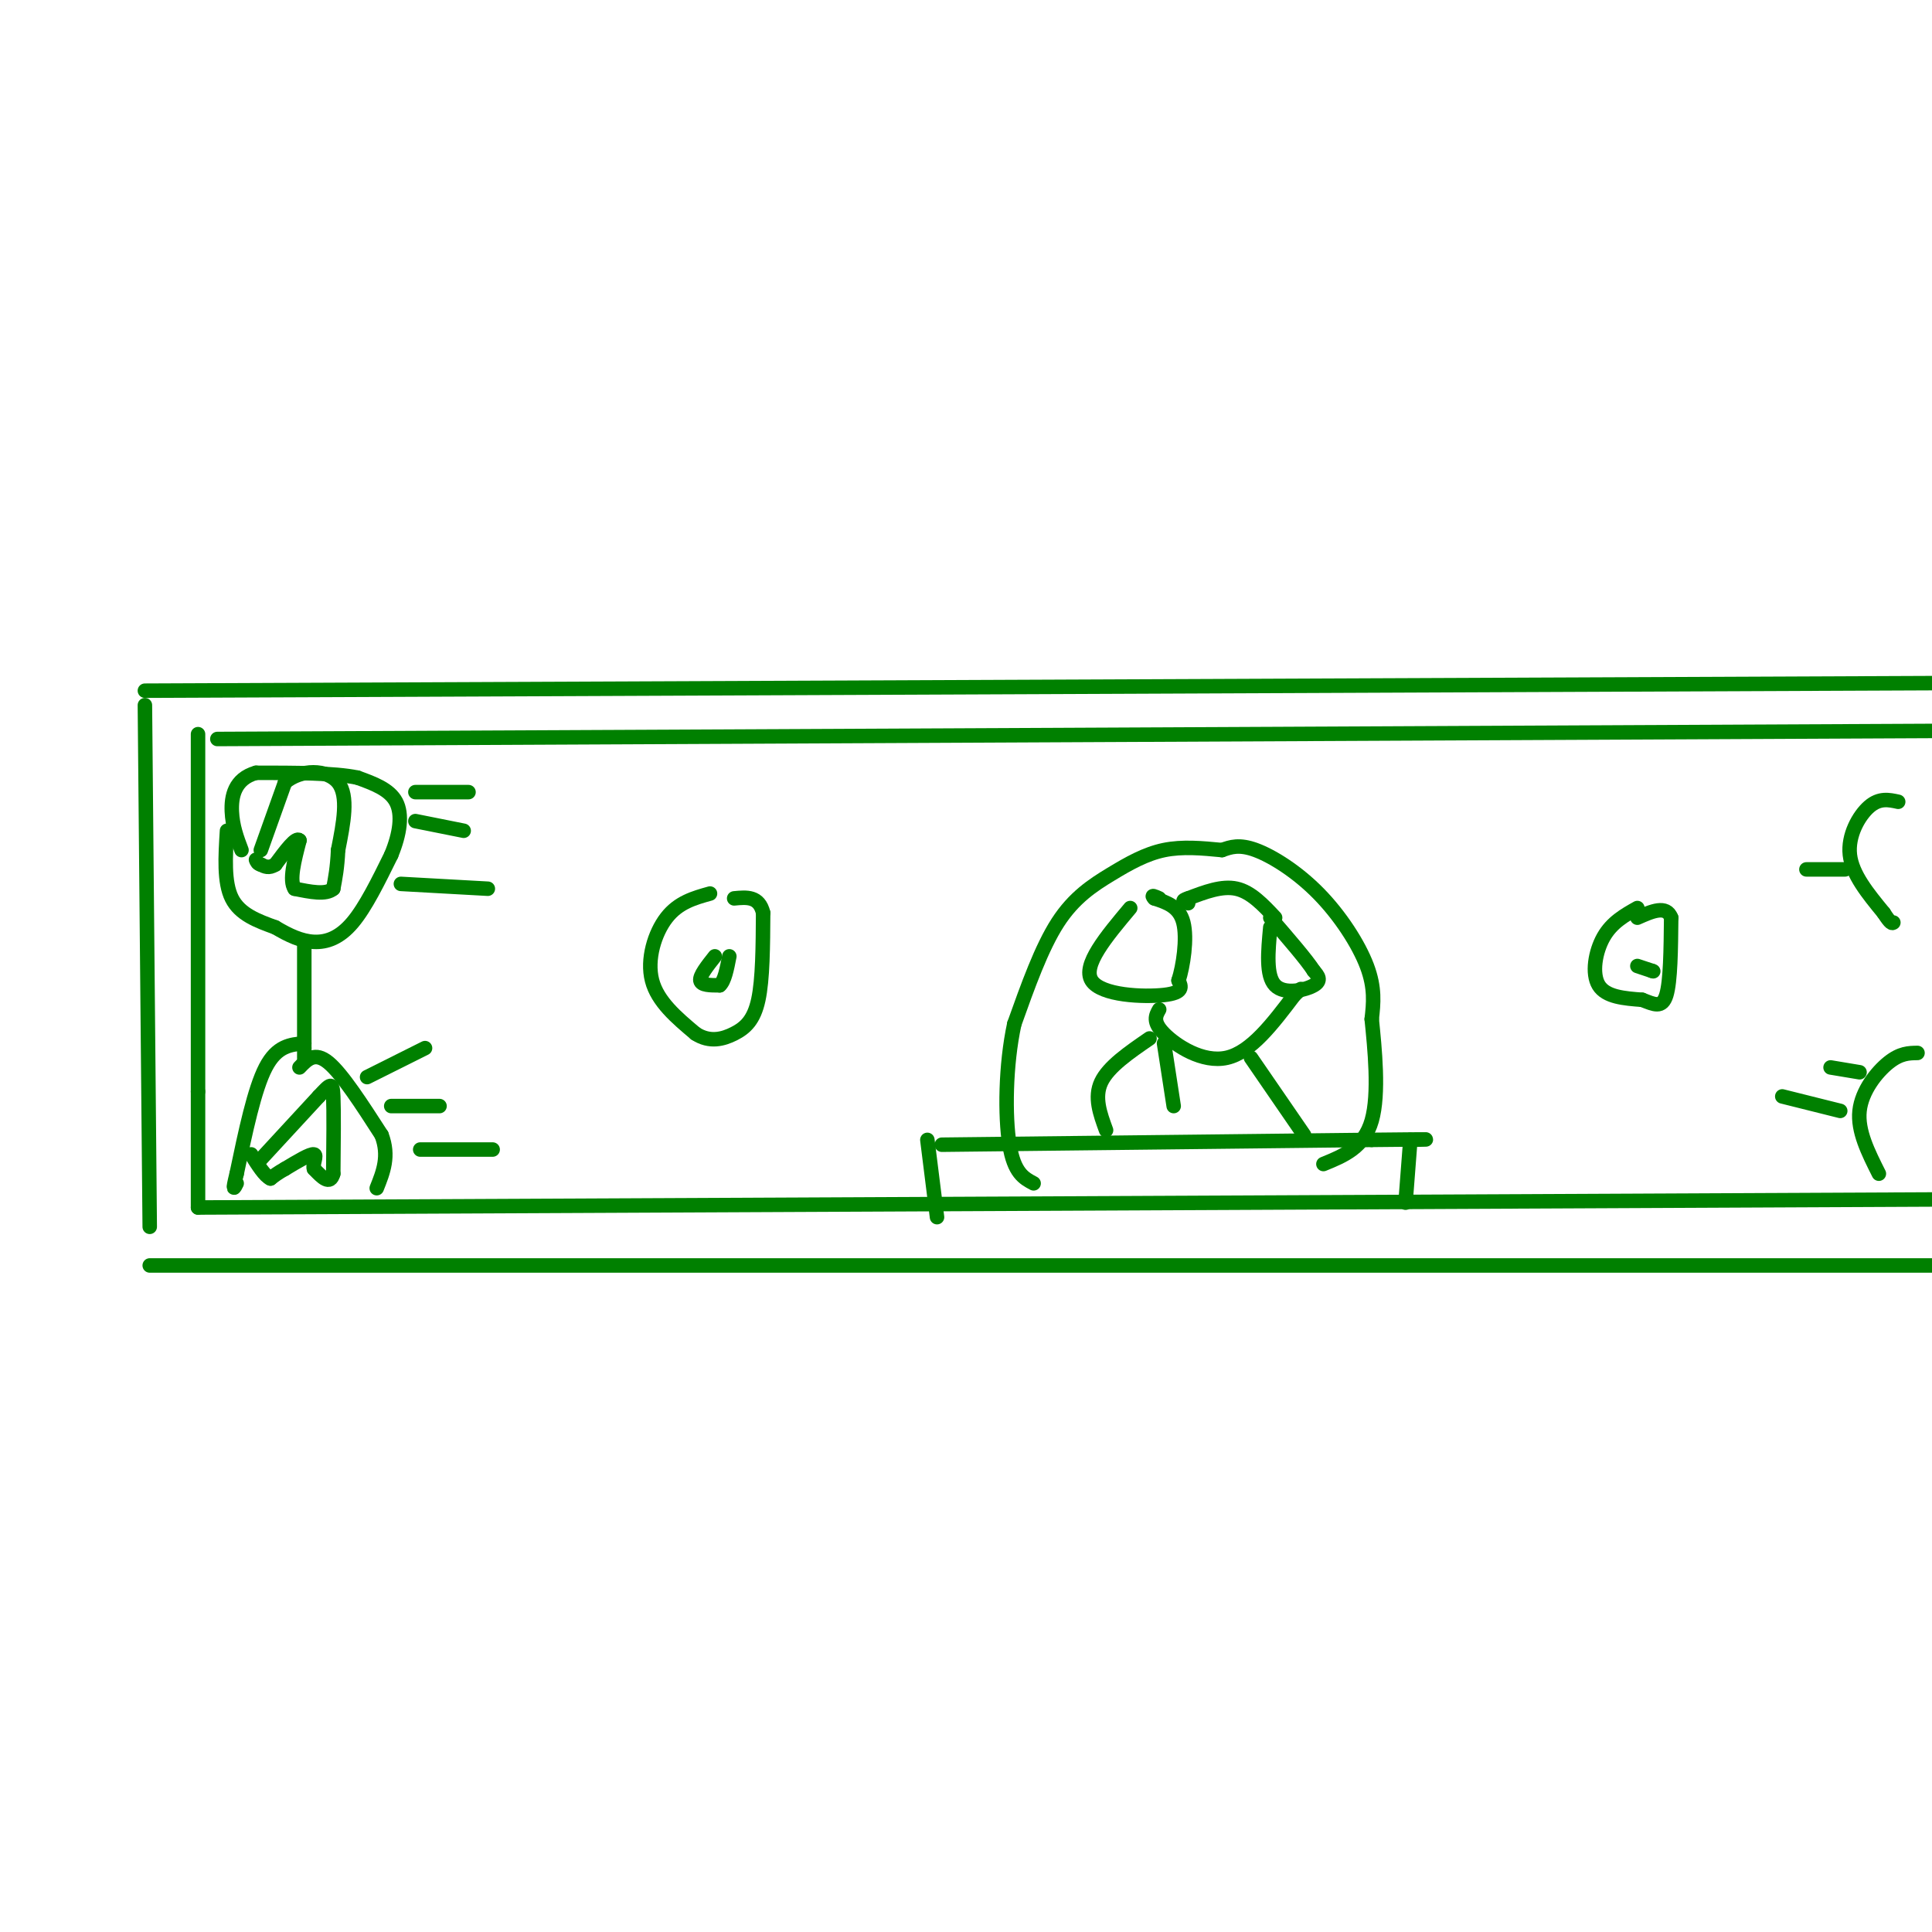 <svg viewBox='0 0 400 400' version='1.1' xmlns='http://www.w3.org/2000/svg' xmlns:xlink='http://www.w3.org/1999/xlink'><g fill='none' stroke='rgb(0,128,0)' stroke-width='3' stroke-linecap='round' stroke-linejoin='round'><path d='M30,143c0.000,0.000 473.000,-2.000 473,-2'/><path d='M30,146c0.000,0.000 1.000,108.000 1,108'/><path d='M31,262c0.000,0.000 452.000,0.000 452,0'/><path d='M41,152c0.000,0.000 0.000,74.000 0,74'/><path d='M41,226c0.000,16.333 0.000,20.167 0,24'/><path d='M41,250c0.000,0.000 432.000,-2.000 432,-2'/><path d='M45,153c0.000,0.000 426.000,-2.000 426,-2'/><path d='M54,176c0.000,0.000 5.000,-14.000 5,-14'/><path d='M59,162c3.222,-2.800 8.778,-2.800 11,0c2.222,2.800 1.111,8.400 0,14'/><path d='M70,176c-0.167,3.667 -0.583,5.833 -1,8'/><path d='M69,184c-1.500,1.333 -4.750,0.667 -8,0'/><path d='M61,184c-1.167,-1.667 -0.083,-5.833 1,-10'/><path d='M62,174c-0.667,-0.833 -2.833,2.083 -5,5'/><path d='M57,179c-1.333,0.833 -2.167,0.417 -3,0'/><path d='M54,179c-0.667,-0.167 -0.833,-0.583 -1,-1'/><path d='M54,240c0.000,0.000 12.000,-13.000 12,-13'/><path d='M66,227c2.533,-2.733 2.867,-3.067 3,0c0.133,3.067 0.067,9.533 0,16'/><path d='M69,243c-0.667,2.500 -2.333,0.750 -4,-1'/><path d='M65,242c-0.356,-0.956 0.756,-2.844 0,-3c-0.756,-0.156 -3.378,1.422 -6,3'/><path d='M59,242c-1.500,0.833 -2.250,1.417 -3,2'/><path d='M56,244c-1.167,-0.500 -2.583,-2.750 -4,-5'/><path d='M63,216c-2.833,0.250 -5.667,0.500 -8,5c-2.333,4.500 -4.167,13.250 -6,22'/><path d='M49,243c-1.000,4.000 -0.500,3.000 0,2'/><path d='M62,221c1.583,-1.667 3.167,-3.333 6,-1c2.833,2.333 6.917,8.667 11,15'/><path d='M79,235c1.667,4.333 0.333,7.667 -1,11'/><path d='M63,195c0.000,0.000 0.000,22.000 0,22'/><path d='M63,217c0.000,3.667 0.000,1.833 0,0'/><path d='M47,172c-0.333,5.333 -0.667,10.667 1,14c1.667,3.333 5.333,4.667 9,6'/><path d='M57,192c2.821,1.679 5.375,2.875 8,3c2.625,0.125 5.321,-0.821 8,-4c2.679,-3.179 5.339,-8.589 8,-14'/><path d='M81,177c1.822,-4.400 2.378,-8.400 1,-11c-1.378,-2.600 -4.689,-3.800 -8,-5'/><path d='M74,161c-4.833,-1.000 -12.917,-1.000 -21,-1'/><path d='M53,160c-4.467,1.267 -5.133,4.933 -5,8c0.133,3.067 1.067,5.533 2,8'/><path d='M147,185c-3.267,0.911 -6.533,1.822 -9,5c-2.467,3.178 -4.133,8.622 -3,13c1.133,4.378 5.067,7.689 9,11'/><path d='M144,214c2.917,1.905 5.708,1.167 8,0c2.292,-1.167 4.083,-2.762 5,-7c0.917,-4.238 0.958,-11.119 1,-18'/><path d='M158,189c-0.833,-3.500 -3.417,-3.250 -6,-3'/><path d='M148,198c-1.583,2.000 -3.167,4.000 -3,5c0.167,1.000 2.083,1.000 4,1'/><path d='M149,204c1.000,-0.833 1.500,-3.417 2,-6'/><path d='M253,176c-4.101,-0.393 -8.202,-0.786 -12,0c-3.798,0.786 -7.292,2.750 -11,5c-3.708,2.250 -7.631,4.786 -11,10c-3.369,5.214 -6.185,13.107 -9,21'/><path d='M210,212c-1.844,8.467 -1.956,19.133 -1,25c0.956,5.867 2.978,6.933 5,8'/><path d='M253,176c1.780,-0.637 3.560,-1.274 7,0c3.440,1.274 8.542,4.458 13,9c4.458,4.542 8.274,10.440 10,15c1.726,4.560 1.363,7.780 1,11'/><path d='M284,211c0.600,5.978 1.600,15.422 0,21c-1.600,5.578 -5.800,7.289 -10,9'/><path d='M339,188c-2.644,1.489 -5.289,2.978 -7,6c-1.711,3.022 -2.489,7.578 -1,10c1.489,2.422 5.244,2.711 9,3'/><path d='M340,207c2.467,0.956 4.133,1.844 5,-1c0.867,-2.844 0.933,-9.422 1,-16'/><path d='M346,190c-1.000,-2.667 -4.000,-1.333 -7,0'/><path d='M339,200c0.000,0.000 3.000,1.000 3,1'/><path d='M342,201c0.500,0.167 0.250,0.083 0,0'/><path d='M393,166c-1.933,-0.422 -3.867,-0.844 -6,1c-2.133,1.844 -4.467,5.956 -4,10c0.467,4.044 3.733,8.022 7,12'/><path d='M390,189c1.500,2.333 1.750,2.167 2,2'/><path d='M397,218c-1.778,0.022 -3.556,0.044 -6,2c-2.444,1.956 -5.556,5.844 -6,10c-0.444,4.156 1.778,8.578 4,13'/><path d='M192,236c0.000,0.000 2.000,16.000 2,16'/><path d='M195,237c0.000,0.000 89.000,-1.000 89,-1'/><path d='M284,236c16.000,-0.167 11.500,-0.083 7,0'/><path d='M292,236c0.000,0.000 -1.000,13.000 -1,13'/><path d='M234,188c-4.978,5.933 -9.956,11.867 -8,15c1.956,3.133 10.844,3.467 15,3c4.156,-0.467 3.578,-1.733 3,-3'/><path d='M244,203c0.956,-2.911 1.844,-8.689 1,-12c-0.844,-3.311 -3.422,-4.156 -6,-5'/><path d='M239,186c-0.833,-0.833 0.083,-0.417 1,0'/><path d='M263,192c-0.467,5.000 -0.933,10.000 1,12c1.933,2.000 6.267,1.000 8,0c1.733,-1.000 0.867,-2.000 0,-3'/><path d='M272,201c-1.500,-2.333 -5.250,-6.667 -9,-11'/><path d='M264,190c-2.500,-2.667 -5.000,-5.333 -8,-6c-3.000,-0.667 -6.500,0.667 -10,2'/><path d='M246,186c-1.667,0.500 -0.833,0.750 0,1'/><path d='M240,209c-0.711,1.267 -1.422,2.533 1,5c2.422,2.467 7.978,6.133 13,5c5.022,-1.133 9.511,-7.067 14,-13'/><path d='M268,206c2.333,-2.167 1.167,-1.083 0,0'/><path d='M241,216c0.000,0.000 2.000,13.000 2,13'/><path d='M259,219c0.000,0.000 11.000,16.000 11,16'/><path d='M238,215c-4.250,2.917 -8.500,5.833 -10,9c-1.500,3.167 -0.250,6.583 1,10'/><path d='M83,183c0.000,0.000 18.000,1.000 18,1'/><path d='M86,170c0.000,0.000 10.000,2.000 10,2'/><path d='M86,164c0.000,0.000 11.000,0.000 11,0'/><path d='M76,223c0.000,0.000 12.000,-6.000 12,-6'/><path d='M81,229c0.000,0.000 10.000,0.000 10,0'/><path d='M87,238c0.000,0.000 15.000,0.000 15,0'/><path d='M381,230c0.000,0.000 -12.000,-3.000 -12,-3'/><path d='M385,222c0.000,0.000 -6.000,-1.000 -6,-1'/><path d='M382,180c0.000,0.000 -8.000,0.000 -8,0'/></g>
</svg>